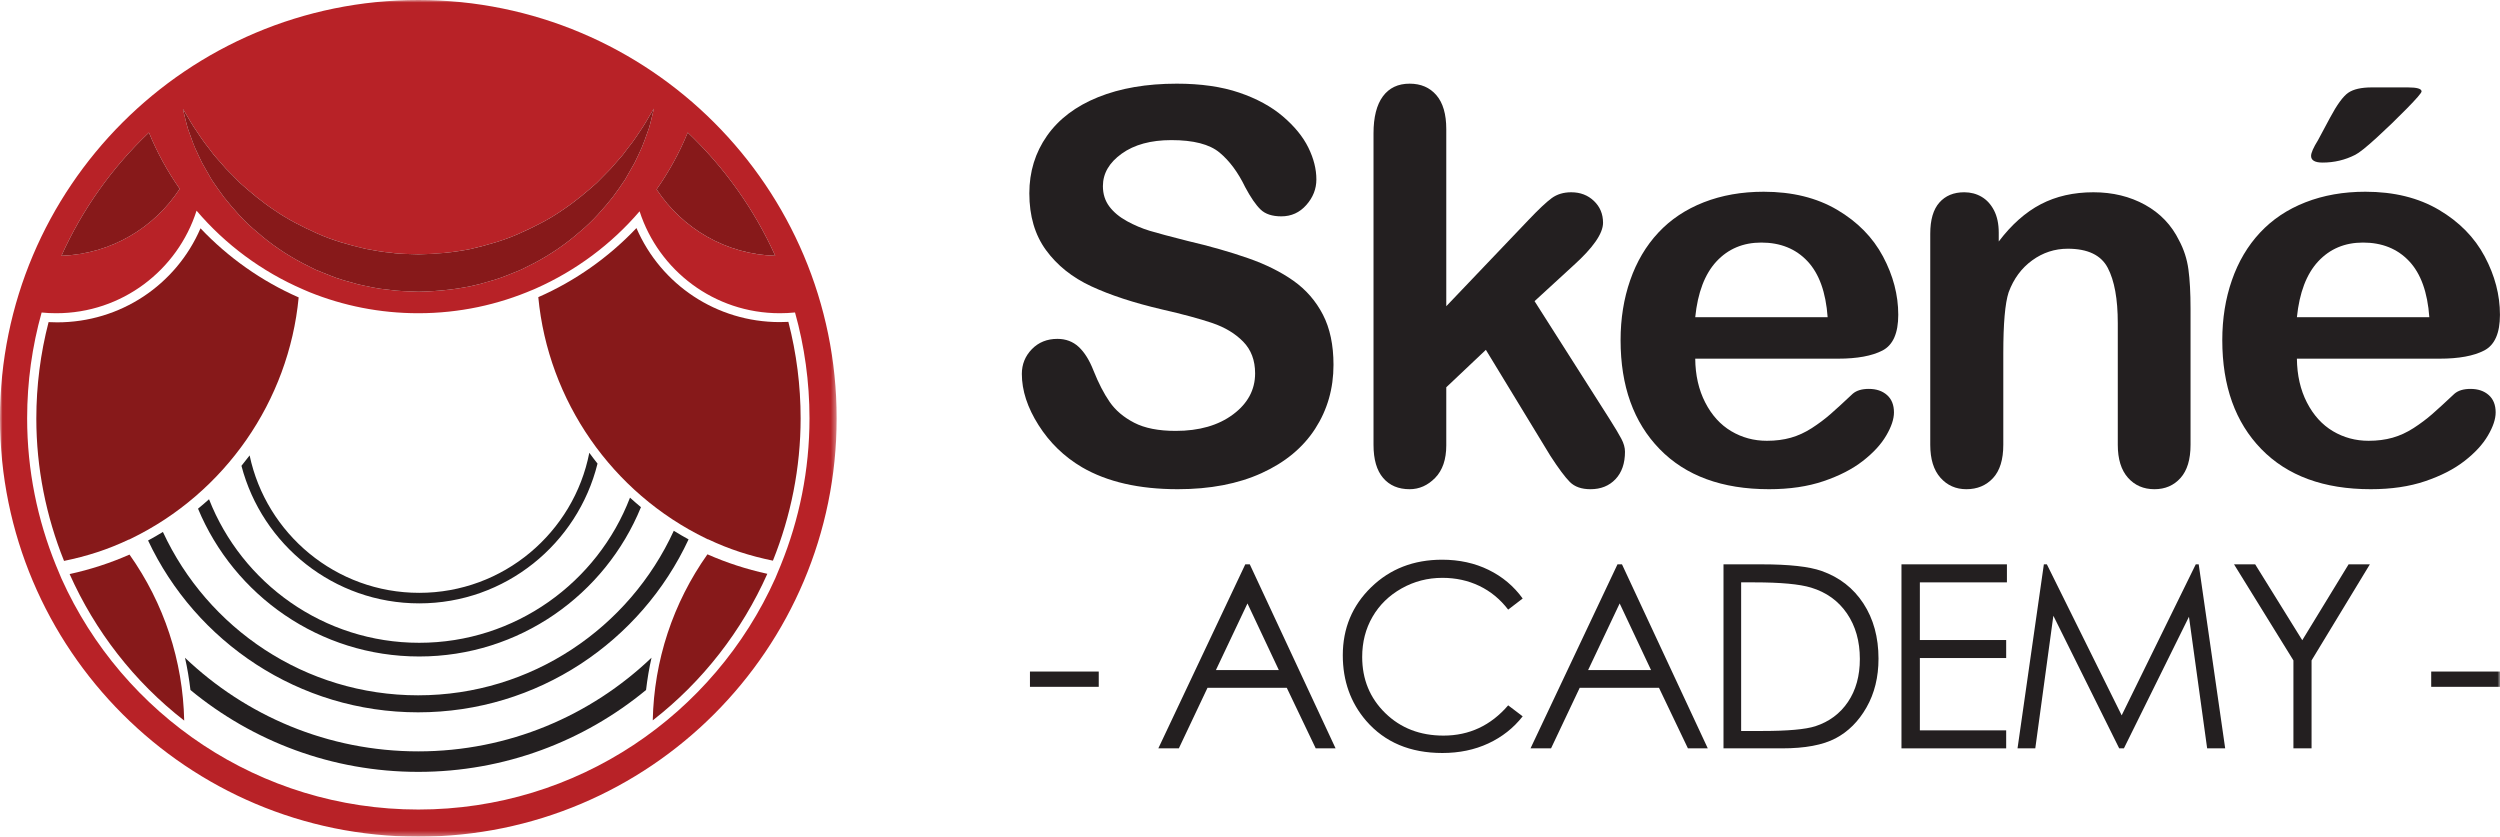 <?xml version="1.0" encoding="UTF-8"?>
<svg xmlns="http://www.w3.org/2000/svg" xmlns:xlink="http://www.w3.org/1999/xlink" width="480px" height="160.638px" viewBox="0 0 480 160.638" version="1.1">
  <defs>
    <polygon id="path-t7xhi_43cx-1" points="0 0 160.638 0 160.638 160.638 0 160.638"></polygon>
    <polygon id="path-t7xhi_43cx-3" points="0 160.638 480 160.638 480 0 0 0"></polygon>
  </defs>
  <g id="Page-1" stroke="none" stroke-width="1" fill="none" fill-rule="evenodd">
    <g id="Group-43">
      <g id="Group-3" transform="translate(0.001, 0)">
        <mask id="mask-t7xhi_43cx-2" fill="white">
          <use xlink:href="#path-t7xhi_43cx-1"></use>
        </mask>
        <g id="Clip-2"></g>
        <path d="M148.865,111.011 C137.13,137.18 110.867,155.431 80.32,155.431 C49.807,155.431 23.559,137.22 11.805,111.092 L10.738,108.537 C7.197,99.819 5.21,90.302 5.21,80.315 C5.21,73.279 6.181,66.462 7.992,60.002 C8.91,60.098 9.845,60.14 10.787,60.14 C23.409,60.147 34.103,51.875 37.738,40.449 C43.268,46.95 50.272,52.15 58.217,55.578 L59.405,56.087 C65.863,58.7 72.922,60.14 80.32,60.14 C88.178,60.14 95.648,58.506 102.442,55.569 C102.143,55.708 101.85,55.846 101.55,55.968 L102.878,55.386 C110.583,51.971 117.392,46.885 122.802,40.57 C126.472,51.923 137.13,60.14 149.714,60.14 C150.699,60.14 151.671,60.09 152.642,59.994 L152.649,60.011 C154.452,66.462 155.423,73.279 155.423,80.315 C155.423,90.277 153.451,99.763 149.923,108.464 L148.865,111.011 Z M28.594,25.448 C30.161,29.273 32.142,32.879 34.476,36.219 L34.499,36.261 C29.628,43.739 21.311,48.77 11.793,49.109 C15.827,40.148 21.565,32.128 28.594,25.448 L28.594,25.448 Z M35.806,22.059 C36.258,22.804 36.853,23.918 37.774,25.221 C38.227,25.877 38.683,26.629 39.263,27.389 C39.864,28.134 40.464,28.965 41.126,29.823 C41.842,30.647 42.606,31.512 43.415,32.427 C44.26,33.292 45.153,34.189 46.086,35.136 C48.073,36.892 50.227,38.734 52.727,40.383 C55.177,42.082 57.974,43.521 60.896,44.816 C63.833,46.149 67.031,47.04 70.285,47.798 C71.939,48.107 73.601,48.406 75.198,48.536 C76.645,48.793 78.861,48.753 80.356,48.835 C83.756,48.785 87.146,48.463 90.424,47.792 C93.684,47.023 96.879,46.116 99.804,44.79 C102.731,43.482 105.547,42.058 107.978,40.343 C110.47,38.693 112.631,36.849 114.611,35.087 C115.541,34.132 116.431,33.235 117.279,32.371 C118.081,31.456 118.839,30.583 119.551,29.766 C120.214,28.893 120.813,28.068 121.418,27.325 C121.994,26.564 122.446,25.82 122.899,25.165 C123.803,23.871 124.412,22.723 124.854,21.987 C125.308,21.244 125.551,20.846 125.551,20.846 C125.551,20.846 125.438,21.301 125.245,22.141 C125.001,22.983 124.808,24.236 124.186,25.764 C123.9,26.531 123.611,27.422 123.221,28.334 C122.819,29.241 122.35,30.203 121.847,31.255 C121.282,32.264 120.666,33.332 120.021,34.464 C119.318,35.556 118.5,36.665 117.658,37.828 C115.864,40.061 113.808,42.47 111.23,44.58 C108.73,46.78 105.807,48.802 102.568,50.518 C101.747,50.927 100.922,51.34 100.079,51.762 C99.222,52.134 98.349,52.466 97.474,52.822 C95.721,53.557 93.854,54.05 91.994,54.568 C88.234,55.522 84.298,55.925 80.365,56.015 C78.197,55.902 76.735,55.951 74.564,55.626 C72.51,55.448 70.613,55.004 68.73,54.582 C66.862,54.073 64.998,53.59 63.245,52.853 C62.373,52.506 61.496,52.15 60.63,51.801 C59.793,51.382 58.968,50.97 58.148,50.557 C54.901,48.849 51.97,46.837 49.468,44.637 C46.883,42.534 44.826,40.134 43.027,37.893 C42.177,36.736 41.373,35.622 40.653,34.537 C40.01,33.414 39.4,32.337 38.827,31.327 C38.328,30.285 37.846,29.321 37.451,28.407 C37.055,27.503 36.78,26.621 36.488,25.86 C35.878,24.34 35.664,23.046 35.425,22.213 C35.223,21.373 35.114,20.919 35.114,20.919 C35.114,20.919 35.353,21.324 35.806,22.059 L35.806,22.059 Z M132.046,25.448 C139.073,32.128 144.812,40.157 148.849,49.118 L148.838,49.109 C139.33,48.826 131.001,43.838 126.1,36.406 L126.053,36.374 C128.439,32.993 130.452,29.321 132.046,25.448 L132.046,25.448 Z M80.32,0 C35.964,0 0,35.953 0,80.315 C0,124.677 35.964,160.638 80.32,160.638 C124.678,160.638 160.638,124.677 160.638,80.315 C160.638,35.953 124.678,0 80.32,0 L80.32,0 Z" id="Fill-1" fill="#B82227" mask="url(#mask-t7xhi_43cx-2)"></path>
      </g>
      <path d="M113.147,86.938 C110.149,102.246 96.654,113.825 80.491,113.825 C64.495,113.825 51.113,102.496 47.928,87.44 C47.414,88.119 46.896,88.78 46.359,89.436 C50.322,104.606 64.099,115.847 80.491,115.847 C97.039,115.847 110.915,104.397 114.724,89.009 C114.181,88.337 113.666,87.642 113.147,86.938" id="Fill-4" fill="#231F20"></path>
      <path d="M120.96,95.551 C114.718,111.82 98.933,123.416 80.486,123.416 C62.152,123.416 46.456,111.973 40.133,95.856 C39.441,96.481 38.737,97.077 38.021,97.668 C44.944,114.311 61.372,126.045 80.486,126.045 C99.718,126.045 116.211,114.165 123.062,97.377 C122.35,96.787 121.655,96.173 120.96,95.551" id="Fill-6" fill="#231F20"></path>
      <path d="M129.368,101.906 C120.846,120.521 102.054,133.5 80.275,133.5 C58.576,133.5 39.848,120.635 31.277,102.132 C30.344,102.706 29.397,103.256 28.43,103.774 C37.581,123.246 57.377,136.767 80.275,136.767 C103.252,136.767 123.092,123.15 132.206,103.562 C131.244,103.046 130.306,102.48 129.368,101.906" id="Fill-8" fill="#231F20"></path>
      <path d="M125.092,126.279 C113.43,137.415 97.655,144.263 80.306,144.263 C62.947,144.263 47.178,137.415 35.52,126.288 C35.98,128.308 36.315,130.386 36.566,132.481 C48.465,142.298 63.713,148.2 80.306,148.2 C96.893,148.2 112.135,142.298 124.041,132.481 C124.29,130.386 124.629,128.308 125.092,126.279" id="Fill-10" fill="#231F20"></path>
      <path d="M135.946,103.568 L135.969,103.549 C140.008,105.465 143.988,106.742 148.4,107.647 C151.85,99.061 153.72,89.802 153.72,80.316 C153.72,74.046 152.929,67.825 151.368,61.798 C150.82,61.829 150.27,61.843 149.714,61.843 C137.629,61.843 126.905,54.697 122.197,43.787 C116.863,49.419 110.415,53.963 103.352,57.053 C105.241,76.942 117.489,94.612 135.544,103.374 L135.946,103.568 Z" id="Fill-12" fill="#87191A"></path>
      <path d="M135.829,106.43 C129.201,115.805 125.574,126.781 125.329,138.307 C134.971,130.809 142.458,121.091 147.328,110.171 C143.336,109.301 139.493,108.046 135.829,106.43" id="Fill-14" fill="#87191A"></path>
      <path d="M24.749,103.616 L24.726,103.596 C20.686,105.513 16.707,106.791 12.295,107.695 C8.844,99.109 6.974,89.85 6.974,80.365 C6.974,74.095 7.766,67.872 9.326,61.847 C9.875,61.877 10.425,61.891 10.98,61.891 C23.065,61.891 33.789,54.745 38.498,43.836 C43.831,49.467 50.28,54.011 57.344,57.102 C55.454,76.99 43.205,94.66 25.151,103.421 L24.749,103.616 Z" id="Fill-16" fill="#87191A"></path>
      <path d="M24.865,106.478 C31.494,115.853 35.12,126.829 35.367,138.355 C25.724,130.857 18.237,121.14 13.366,110.22 C17.359,109.35 21.201,108.094 24.865,106.478" id="Fill-18" fill="#87191A"></path>
      <path d="M256.031,70.045 C256.031,74.599 254.858,78.691 252.513,82.319 C250.167,85.949 246.735,88.792 242.215,90.846 C237.694,92.901 232.335,93.927 226.138,93.927 C218.707,93.927 212.579,92.524 207.751,89.716 C204.326,87.696 201.544,85.001 199.404,81.626 C197.263,78.254 196.194,74.976 196.194,71.791 C196.194,69.942 196.837,68.359 198.119,67.039 C199.404,65.722 201.039,65.063 203.024,65.063 C204.633,65.063 205.996,65.575 207.108,66.602 C208.221,67.63 209.171,69.154 209.96,71.175 C210.918,73.573 211.953,75.576 213.066,77.184 C214.179,78.794 215.746,80.121 217.767,81.165 C219.786,82.21 222.44,82.732 225.727,82.732 C230.247,82.732 233.92,81.678 236.744,79.571 C239.569,77.466 240.981,74.838 240.981,71.69 C240.981,69.189 240.219,67.161 238.696,65.602 C237.172,64.044 235.203,62.855 232.789,62.032 C230.375,61.211 227.147,60.337 223.107,59.413 C217.698,58.146 213.169,56.666 209.523,54.969 C205.876,53.274 202.982,50.964 200.842,48.036 C198.701,45.109 197.632,41.471 197.632,37.121 C197.632,32.979 198.763,29.297 201.022,26.079 C203.281,22.861 206.551,20.387 210.831,18.657 C215.112,16.928 220.146,16.064 225.933,16.064 C230.555,16.064 234.553,16.637 237.927,17.784 C241.297,18.93 244.098,20.455 246.323,22.356 C248.548,24.257 250.176,26.25 251.203,28.338 C252.23,30.429 252.744,32.466 252.744,34.451 C252.744,36.267 252.103,37.902 250.818,39.355 C249.534,40.813 247.932,41.539 246.015,41.539 C244.27,41.539 242.942,41.103 242.035,40.229 C241.127,39.355 240.142,37.926 239.081,35.94 C237.712,33.098 236.068,30.88 234.151,29.289 C232.234,27.697 229.151,26.901 224.906,26.901 C220.967,26.901 217.793,27.765 215.378,29.495 C212.965,31.224 211.757,33.302 211.757,35.735 C211.757,37.243 212.168,38.543 212.989,39.639 C213.81,40.734 214.941,41.676 216.379,42.464 C217.817,43.252 219.272,43.867 220.746,44.313 C222.216,44.758 224.649,45.408 228.039,46.265 C232.284,47.257 236.127,48.354 239.569,49.551 C243.01,50.749 245.938,52.205 248.353,53.916 C250.766,55.629 252.649,57.795 254.002,60.416 C255.354,63.033 256.031,66.244 256.031,70.045" id="Fill-20" fill="#231F20"></path>
      <path d="M297.665,87.509 L285.287,67.169 L277.685,74.358 L277.685,85.505 C277.685,88.211 276.974,90.29 275.553,91.747 C274.132,93.2 272.498,93.928 270.648,93.928 C268.492,93.928 266.797,93.211 265.564,91.771 C264.331,90.333 263.715,88.211 263.715,85.404 L263.715,25.615 C263.715,22.503 264.314,20.128 265.512,18.503 C266.711,16.877 268.422,16.064 270.648,16.064 C272.806,16.064 274.518,16.801 275.785,18.272 C277.052,19.745 277.685,21.919 277.685,24.795 L277.685,58.795 L293.454,42.256 C295.406,40.202 296.895,38.799 297.922,38.046 C298.95,37.294 300.199,36.916 301.672,36.916 C303.42,36.916 304.873,37.473 306.037,38.585 C307.201,39.697 307.784,41.096 307.784,42.771 C307.784,44.825 305.883,47.565 302.082,50.988 L294.635,57.82 L309.016,80.421 C310.077,82.097 310.841,83.373 311.301,84.247 C311.763,85.12 311.997,85.95 311.997,86.737 C311.997,88.962 311.387,90.719 310.172,92.003 C308.957,93.286 307.357,93.928 305.371,93.928 C303.659,93.928 302.34,93.466 301.414,92.542 C300.491,91.617 299.239,89.939 297.665,87.509" id="Fill-22" fill="#231F20"></path>
      <path d="M325.484,60.903 L350.906,60.903 C350.564,56.11 349.271,52.523 347.026,50.142 C344.787,47.763 341.83,46.572 338.165,46.572 C334.676,46.572 331.808,47.78 329.563,50.193 C327.323,52.608 325.962,56.178 325.484,60.903 M352.907,68.865 L325.484,68.865 C325.513,72.048 326.157,74.856 327.406,77.286 C328.655,79.719 330.32,81.551 332.389,82.782 C334.462,84.015 336.745,84.632 339.243,84.632 C340.922,84.632 342.455,84.435 343.845,84.042 C345.231,83.648 346.572,83.032 347.876,82.192 C349.173,81.353 350.374,80.455 351.471,79.496 C352.565,78.538 353.99,77.234 355.731,75.593 C356.454,74.975 357.478,74.668 358.816,74.668 C360.255,74.668 361.415,75.061 362.309,75.849 C363.197,76.637 363.641,77.75 363.641,79.187 C363.641,80.455 363.148,81.937 362.153,83.629 C361.162,85.326 359.664,86.952 357.659,88.509 C355.658,90.068 353.141,91.36 350.11,92.388 C347.08,93.415 343.596,93.927 339.659,93.927 C330.651,93.927 323.649,91.36 318.652,86.223 C313.651,81.087 311.152,74.119 311.152,65.319 C311.152,61.177 311.768,57.332 313.002,53.789 C314.234,50.245 316.032,47.207 318.394,44.672 C320.756,42.137 323.669,40.195 327.124,38.841 C330.583,37.49 334.418,36.814 338.629,36.814 C344.109,36.814 348.807,37.971 352.731,40.28 C356.649,42.591 359.587,45.58 361.538,49.244 C363.49,52.909 364.466,56.638 364.466,60.439 C364.466,63.967 363.456,66.253 361.436,67.298 C359.416,68.342 356.571,68.865 352.907,68.865" id="Fill-24" fill="#231F20"></path>
      <path d="M383.759,44.672 L383.759,46.367 C386.223,43.113 388.921,40.727 391.849,39.203 C394.776,37.68 398.138,36.916 401.939,36.916 C405.638,36.916 408.942,37.721 411.855,39.328 C414.764,40.939 416.939,43.219 418.379,46.16 C419.301,47.873 419.901,49.722 420.174,51.708 C420.448,53.693 420.584,56.229 420.584,59.311 L420.584,85.403 C420.584,88.211 419.945,90.334 418.661,91.771 C417.374,93.21 415.704,93.928 413.651,93.928 C411.562,93.928 409.869,93.191 408.565,91.72 C407.264,90.248 406.615,88.143 406.615,85.403 L406.615,62.032 C406.615,57.41 405.975,53.875 404.687,51.425 C403.403,48.978 400.847,47.754 397.011,47.754 C394.509,47.754 392.234,48.498 390.181,49.988 C388.126,51.477 386.618,53.524 385.657,56.126 C384.973,58.214 384.633,62.119 384.633,67.837 L384.633,85.403 C384.633,88.245 383.974,90.375 382.656,91.798 C381.334,93.217 379.631,93.928 377.543,93.928 C375.523,93.928 373.864,93.191 372.561,91.72 C371.258,90.248 370.609,88.143 370.609,85.403 L370.609,44.876 C370.609,42.206 371.189,40.213 372.356,38.894 C373.522,37.574 375.113,36.916 377.133,36.916 C378.367,36.916 379.48,37.207 380.47,37.789 C381.465,38.372 382.261,39.246 382.861,40.409 C383.457,41.574 383.759,42.994 383.759,44.672" id="Fill-26" fill="#231F20"></path>
      <path d="M455.389,16.781 L462.322,16.781 C464.07,16.781 464.943,17.039 464.943,17.552 C464.943,17.827 463.981,18.94 462.064,20.892 C460.147,22.844 458.214,24.71 456.263,26.489 C454.311,28.27 452.954,29.348 452.203,29.726 C450.251,30.719 448.163,31.214 445.937,31.214 C444.464,31.214 443.727,30.787 443.727,29.932 C443.727,29.348 444.171,28.338 445.065,26.901 L447.376,22.585 C448.709,20.086 449.876,18.494 450.865,17.808 C451.861,17.125 453.369,16.781 455.389,16.781 M441.005,60.904 L466.431,60.904 C466.09,56.109 464.796,52.522 462.552,50.141 C460.312,47.764 457.355,46.572 453.691,46.572 C450.202,46.572 447.333,47.78 445.089,50.193 C442.849,52.609 441.488,56.177 441.005,60.904 M468.432,68.864 L441.005,68.864 C441.038,72.048 441.682,74.856 442.931,77.286 C444.182,79.718 445.845,81.55 447.914,82.783 C449.988,84.015 452.271,84.632 454.77,84.632 C456.448,84.632 457.98,84.434 459.37,84.042 C460.757,83.649 462.099,83.032 463.402,82.193 C464.7,81.352 465.9,80.455 466.997,79.497 C468.09,78.538 469.515,77.235 471.258,75.593 C471.98,74.976 473.004,74.669 474.341,74.669 C475.78,74.669 476.942,75.061 477.835,75.85 C478.723,76.637 479.166,77.749 479.166,79.187 C479.166,80.455 478.674,81.936 477.678,83.63 C476.688,85.325 475.19,86.952 473.184,88.509 C471.184,90.068 468.665,91.361 465.636,92.388 C462.606,93.414 459.122,93.927 455.185,93.927 C446.176,93.927 439.175,91.361 434.173,86.223 C429.177,81.088 426.679,74.12 426.679,65.32 C426.679,61.176 427.293,57.331 428.528,53.79 C429.758,50.244 431.558,47.207 433.92,44.672 C436.281,42.137 439.189,40.194 442.649,38.841 C446.108,37.489 449.944,36.813 454.154,36.813 C459.634,36.813 464.333,37.97 468.256,40.28 C472.174,42.591 475.112,45.579 477.064,49.244 C479.016,52.908 479.991,56.639 479.991,60.44 C479.991,63.968 478.981,66.254 476.961,67.297 C474.941,68.342 472.097,68.864 468.432,68.864" id="Fill-28" fill="#231F20"></path>
      <mask id="mask-t7xhi_43cx-4" fill="white">
        <use xlink:href="#path-t7xhi_43cx-3"></use>
      </mask>
      <g id="Clip-31"></g>
      <polygon id="Fill-30" fill="#231F20" mask="url(#mask-t7xhi_43cx-4)" points="197.751 131.87 210.959 131.87 210.959 128.937 197.751 128.937"></polygon>
      <path d="M239.513,115.86 L233.456,128.649 L245.535,128.649 L239.513,115.86 Z M239.957,108.352 L256.432,143.686 L252.619,143.686 L247.063,132.06 L231.839,132.06 L226.338,143.686 L222.398,143.686 L239.094,108.352 L239.957,108.352 Z" id="Fill-32" fill="#231F20" mask="url(#mask-t7xhi_43cx-4)"></path>
      <path d="M292.354,114.912 L289.57,117.049 C288.034,115.047 286.188,113.528 284.035,112.496 C281.879,111.463 279.515,110.946 276.937,110.946 C274.119,110.946 271.507,111.623 269.103,112.978 C266.704,114.332 264.841,116.148 263.522,118.429 C262.201,120.71 261.54,123.279 261.54,126.127 C261.54,130.435 263.018,134.028 265.971,136.914 C268.926,139.797 272.654,141.236 277.153,141.236 C282.1,141.236 286.239,139.297 289.57,135.425 L292.354,137.536 C290.594,139.78 288.397,141.511 285.76,142.738 C283.129,143.96 280.187,144.575 276.937,144.575 C270.754,144.575 265.879,142.517 262.306,138.4 C259.314,134.925 257.816,130.732 257.816,125.813 C257.816,120.642 259.628,116.292 263.254,112.762 C266.881,109.228 271.426,107.463 276.886,107.463 C280.187,107.463 283.167,108.119 285.825,109.423 C288.482,110.726 290.657,112.559 292.354,114.912" id="Fill-33" fill="#231F20" mask="url(#mask-t7xhi_43cx-4)"></path>
      <path d="M310.976,115.86 L304.919,128.649 L316.998,128.649 L310.976,115.86 Z M311.42,108.352 L327.895,143.686 L324.082,143.686 L318.526,132.06 L303.302,132.06 L297.801,143.686 L293.86,143.686 L310.557,108.352 L311.42,108.352 Z" id="Fill-34" fill="#231F20" mask="url(#mask-t7xhi_43cx-4)"></path>
      <path d="M334.299,140.347 L338.383,140.347 C343.266,140.347 346.652,140.042 348.544,139.437 C351.202,138.569 353.292,137.016 354.811,134.769 C356.33,132.518 357.092,129.77 357.092,126.525 C357.092,123.118 356.267,120.203 354.621,117.789 C352.97,115.373 350.672,113.718 347.727,112.821 C345.517,112.149 341.874,111.813 336.795,111.813 L334.299,111.813 L334.299,140.347 Z M330.912,143.685 L330.912,108.353 L338.239,108.353 C343.524,108.353 347.359,108.779 349.745,109.626 C353.169,110.828 355.848,112.91 357.779,115.873 C359.708,118.835 360.673,122.364 360.673,126.465 C360.673,130.003 359.907,133.118 358.379,135.805 C356.851,138.497 354.863,140.482 352.42,141.764 C349.978,143.047 346.558,143.685 342.153,143.685 L330.912,143.685 Z" id="Fill-35" fill="#231F20" mask="url(#mask-t7xhi_43cx-4)"></path>
      <polygon id="Fill-36" fill="#231F20" mask="url(#mask-t7xhi_43cx-4)" points="365.083 108.352 385.329 108.352 385.329 111.814 368.613 111.814 368.613 122.885 385.186 122.885 385.186 126.342 368.613 126.342 368.613 140.228 385.186 140.228 385.186 143.686 365.083 143.686"></polygon>
      <polygon id="Fill-37" fill="#231F20" mask="url(#mask-t7xhi_43cx-4)" points="387.365 143.686 392.421 108.352 392.997 108.352 407.361 137.346 421.586 108.352 422.152 108.352 427.235 143.686 423.773 143.686 420.281 118.415 407.789 143.686 406.887 143.686 394.246 118.225 390.775 143.686"></polygon>
      <polygon id="Fill-38" fill="#231F20" mask="url(#mask-t7xhi_43cx-4)" points="428.932 108.352 432.994 108.352 442.035 122.923 450.93 108.352 455.014 108.352 443.82 126.8 443.82 143.686 440.337 143.686 440.337 126.8"></polygon>
      <polygon id="Fill-39" fill="#231F20" mask="url(#mask-t7xhi_43cx-4)" points="466.792 131.87 480 131.87 480 128.937 466.792 128.937"></polygon>
      <path d="M132.046,25.448 C139.073,32.128 144.813,40.158 148.849,49.117 L148.84,49.11 C139.33,48.827 131.002,43.837 126.1,36.405 L126.054,36.374 C128.439,32.993 130.453,29.322 132.046,25.448" id="Fill-40" fill="#87191A" mask="url(#mask-t7xhi_43cx-4)"></path>
      <path d="M35.806,22.059 C36.258,22.804 36.854,23.919 37.776,25.222 C38.228,25.877 38.684,26.629 39.263,27.39 C39.865,28.134 40.464,28.965 41.126,29.824 C41.843,30.647 42.607,31.512 43.415,32.427 C44.26,33.292 45.154,34.189 46.087,35.136 C48.073,36.892 50.229,38.735 52.727,40.383 C55.177,42.082 57.974,43.522 60.897,44.816 C63.834,46.15 67.031,47.04 70.285,47.798 C71.939,48.107 73.601,48.406 75.198,48.535 C76.645,48.793 78.862,48.753 80.357,48.834 C83.756,48.785 87.147,48.463 90.424,47.792 C93.686,47.024 96.879,46.116 99.804,44.79 C102.732,43.481 105.547,42.057 107.98,40.344 C110.472,38.694 112.631,36.849 114.611,35.088 C115.543,34.133 116.431,33.236 117.279,32.371 C118.081,31.456 118.84,30.582 119.552,29.766 C120.214,28.893 120.813,28.068 121.418,27.324 C121.994,26.565 122.446,25.821 122.899,25.165 C123.805,23.871 124.413,22.724 124.856,21.987 C125.308,21.244 125.551,20.846 125.551,20.846 C125.551,20.846 125.438,21.301 125.245,22.141 C125.002,22.983 124.81,24.235 124.186,25.764 C123.901,26.531 123.612,27.422 123.223,28.334 C122.819,29.242 122.35,30.203 121.847,31.255 C121.282,32.264 120.666,33.332 120.021,34.464 C119.318,35.557 118.501,36.666 117.658,37.829 C115.865,40.061 113.809,42.469 111.23,44.581 C108.732,46.781 105.807,48.802 102.57,50.516 C101.747,50.928 100.922,51.34 100.08,51.762 C99.222,52.134 98.351,52.466 97.475,52.822 C95.721,53.557 93.855,54.051 91.994,54.568 C88.236,55.522 84.299,55.926 80.366,56.015 C78.198,55.902 76.735,55.951 74.565,55.626 C72.51,55.449 70.613,55.004 68.73,54.583 C66.862,54.074 64.998,53.589 63.247,52.853 C62.373,52.506 61.496,52.149 60.631,51.802 C59.795,51.383 58.969,50.97 58.149,50.558 C54.901,48.85 51.97,46.837 49.468,44.637 C46.883,42.535 44.826,40.134 43.028,37.893 C42.177,36.736 41.374,35.622 40.653,34.537 C40.012,33.414 39.4,32.337 38.827,31.327 C38.33,30.285 37.847,29.321 37.451,28.408 C37.055,27.503 36.781,26.621 36.489,25.86 C35.879,24.34 35.664,23.046 35.427,22.213 C35.224,21.372 35.116,20.919 35.116,20.919 C35.116,20.919 35.353,21.324 35.806,22.059" id="Fill-41" fill="#87191A" mask="url(#mask-t7xhi_43cx-4)"></path>
      <path d="M28.594,25.448 C30.163,29.273 32.142,32.88 34.476,36.219 L34.5,36.261 C29.628,43.739 21.312,48.77 11.794,49.11 C15.829,40.149 21.567,32.128 28.594,25.448" id="Fill-42" fill="#87191A" mask="url(#mask-t7xhi_43cx-4)"></path>
    </g>
  </g>
</svg>
